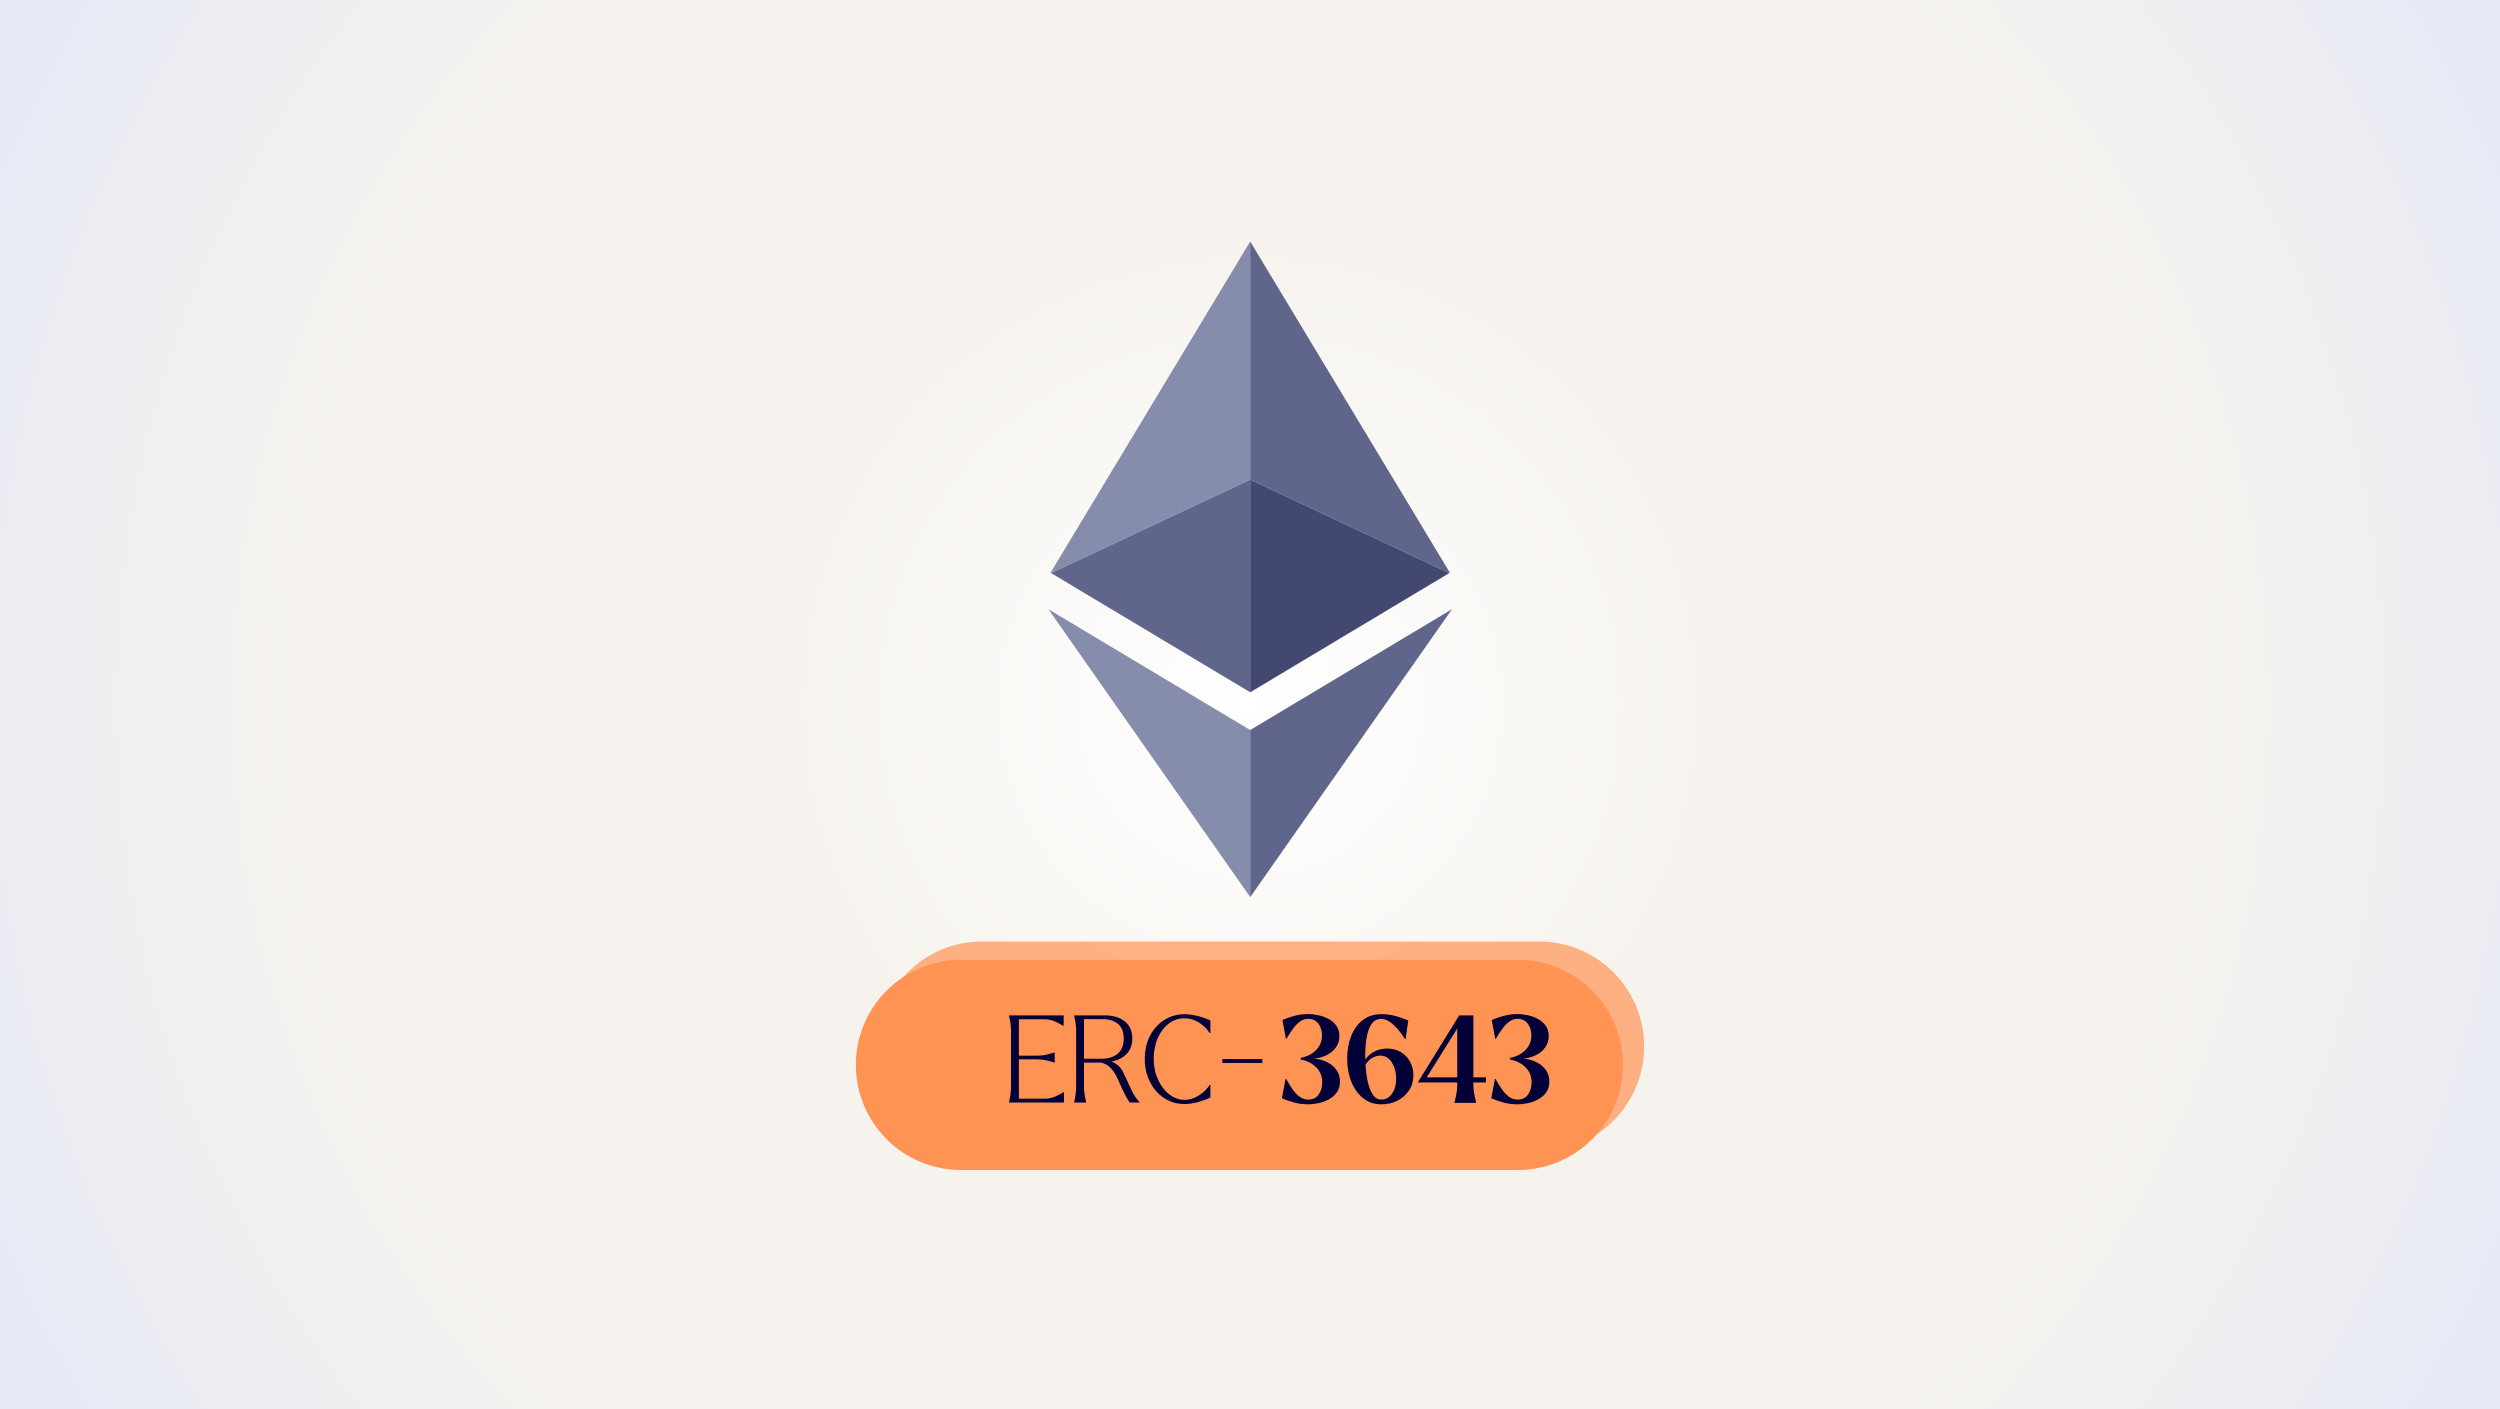 <?xml version="1.0" encoding="UTF-8"?>
<svg xmlns="http://www.w3.org/2000/svg" xmlns:xlink="http://www.w3.org/1999/xlink" width="275px" zoomAndPan="magnify" viewBox="0 0 1440 810" height="155px" preserveAspectRatio="xMidYMid meet" version="1.0">
  <defs>
    <filter x="0%" y="0%" width="100%" height="100%" id="7086c86f55">
      <feColorMatrix values="0 0 0 0 1 0 0 0 0 1 0 0 0 0 1 0 0 0 1 0" color-interpolation-filters="sRGB"></feColorMatrix>
    </filter>
    <g></g>
    <radialGradient gradientTransform="matrix(1, 0, 0, 1, 0, 0)" gradientUnits="userSpaceOnUse" r="826.09" cx="720" id="1870e83e1d" cy="405" fx="720" fy="405">
      <stop stop-opacity="1" stop-color="rgb(99.918%, 99.889%, 99.841%)" offset="0"></stop>
      <stop stop-opacity="1" stop-color="rgb(99.773%, 99.696%, 99.567%)" offset="0.016"></stop>
      <stop stop-opacity="1" stop-color="rgb(99.649%, 99.53%, 99.33%)" offset="0.027"></stop>
      <stop stop-opacity="1" stop-color="rgb(99.527%, 99.365%, 99.095%)" offset="0.039"></stop>
      <stop stop-opacity="1" stop-color="rgb(99.403%, 99.199%, 98.859%)" offset="0.051"></stop>
      <stop stop-opacity="1" stop-color="rgb(99.28%, 99.034%, 98.624%)" offset="0.062"></stop>
      <stop stop-opacity="1" stop-color="rgb(99.158%, 98.869%, 98.387%)" offset="0.074"></stop>
      <stop stop-opacity="1" stop-color="rgb(99.034%, 98.703%, 98.152%)" offset="0.086"></stop>
      <stop stop-opacity="1" stop-color="rgb(98.911%, 98.538%, 97.916%)" offset="0.098"></stop>
      <stop stop-opacity="1" stop-color="rgb(98.787%, 98.372%, 97.681%)" offset="0.109"></stop>
      <stop stop-opacity="1" stop-color="rgb(98.665%, 98.207%, 97.444%)" offset="0.121"></stop>
      <stop stop-opacity="1" stop-color="rgb(98.541%, 98.042%, 97.209%)" offset="0.133"></stop>
      <stop stop-opacity="1" stop-color="rgb(98.418%, 97.876%, 96.973%)" offset="0.145"></stop>
      <stop stop-opacity="1" stop-color="rgb(98.296%, 97.711%, 96.738%)" offset="0.156"></stop>
      <stop stop-opacity="1" stop-color="rgb(98.172%, 97.545%, 96.501%)" offset="0.168"></stop>
      <stop stop-opacity="1" stop-color="rgb(98.048%, 97.38%, 96.266%)" offset="0.18"></stop>
      <stop stop-opacity="1" stop-color="rgb(97.925%, 97.215%, 96.03%)" offset="0.191"></stop>
      <stop stop-opacity="1" stop-color="rgb(97.803%, 97.049%, 95.795%)" offset="0.203"></stop>
      <stop stop-opacity="1" stop-color="rgb(97.679%, 96.884%, 95.558%)" offset="0.215"></stop>
      <stop stop-opacity="1" stop-color="rgb(97.556%, 96.718%, 95.323%)" offset="0.227"></stop>
      <stop stop-opacity="1" stop-color="rgb(97.432%, 96.553%, 95.087%)" offset="0.238"></stop>
      <stop stop-opacity="1" stop-color="rgb(97.31%, 96.388%, 94.85%)" offset="0.25"></stop>
      <stop stop-opacity="1" stop-color="rgb(97.208%, 96.249%, 94.653%)" offset="0.262"></stop>
      <stop stop-opacity="1" stop-color="rgb(97.125%, 96.14%, 94.496%)" offset="0.27"></stop>
      <stop stop-opacity="1" stop-color="rgb(97.043%, 96.03%, 94.339%)" offset="0.277"></stop>
      <stop stop-opacity="1" stop-color="rgb(96.96%, 95.92%, 94.182%)" offset="0.285"></stop>
      <stop stop-opacity="1" stop-color="rgb(96.878%, 95.808%, 94.025%)" offset="0.293"></stop>
      <stop stop-opacity="1" stop-color="rgb(96.797%, 95.699%, 93.867%)" offset="0.301"></stop>
      <stop stop-opacity="1" stop-color="rgb(96.715%, 95.589%, 93.71%)" offset="0.309"></stop>
      <stop stop-opacity="1" stop-color="rgb(96.587%, 95.416%, 93.466%)" offset="0.316"></stop>
      <stop stop-opacity="1" stop-color="rgb(96.411%, 95.247%, 93.341%)" offset="0.656"></stop>
      <stop stop-opacity="1" stop-color="rgb(96.243%, 95.151%, 93.42%)" offset="0.676"></stop>
      <stop stop-opacity="1" stop-color="rgb(96.086%, 95.059%, 93.495%)" offset="0.684"></stop>
      <stop stop-opacity="1" stop-color="rgb(95.851%, 94.922%, 93.608%)" offset="0.691"></stop>
      <stop stop-opacity="1" stop-color="rgb(95.537%, 94.739%, 93.759%)" offset="0.707"></stop>
      <stop stop-opacity="1" stop-color="rgb(95.222%, 94.556%, 93.909%)" offset="0.723"></stop>
      <stop stop-opacity="1" stop-color="rgb(94.908%, 94.373%, 94.058%)" offset="0.738"></stop>
      <stop stop-opacity="1" stop-color="rgb(94.632%, 94.212%, 94.191%)" offset="0.754"></stop>
      <stop stop-opacity="1" stop-color="rgb(94.397%, 94.075%, 94.304%)" offset="0.766"></stop>
      <stop stop-opacity="1" stop-color="rgb(94.16%, 93.938%, 94.415%)" offset="0.777"></stop>
      <stop stop-opacity="1" stop-color="rgb(93.925%, 93.8%, 94.528%)" offset="0.789"></stop>
      <stop stop-opacity="1" stop-color="rgb(93.689%, 93.663%, 94.641%)" offset="0.801"></stop>
      <stop stop-opacity="1" stop-color="rgb(93.454%, 93.527%, 94.754%)" offset="0.812"></stop>
      <stop stop-opacity="1" stop-color="rgb(93.257%, 93.413%, 94.847%)" offset="0.824"></stop>
      <stop stop-opacity="1" stop-color="rgb(93.1%, 93.321%, 94.922%)" offset="0.832"></stop>
      <stop stop-opacity="1" stop-color="rgb(92.943%, 93.23%, 94.997%)" offset="0.84"></stop>
      <stop stop-opacity="1" stop-color="rgb(92.708%, 93.092%, 95.11%)" offset="0.848"></stop>
      <stop stop-opacity="1" stop-color="rgb(92.393%, 92.909%, 95.261%)" offset="0.863"></stop>
      <stop stop-opacity="1" stop-color="rgb(92.117%, 92.749%, 95.392%)" offset="0.879"></stop>
      <stop stop-opacity="1" stop-color="rgb(91.882%, 92.612%, 95.505%)" offset="0.891"></stop>
      <stop stop-opacity="1" stop-color="rgb(91.646%, 92.474%, 95.618%)" offset="0.902"></stop>
      <stop stop-opacity="1" stop-color="rgb(91.449%, 92.36%, 95.711%)" offset="0.914"></stop>
      <stop stop-opacity="1" stop-color="rgb(91.292%, 92.268%, 95.786%)" offset="0.922"></stop>
      <stop stop-opacity="1" stop-color="rgb(91.057%, 92.131%, 95.898%)" offset="0.93"></stop>
      <stop stop-opacity="1" stop-color="rgb(90.781%, 91.971%, 96.03%)" offset="0.945"></stop>
      <stop stop-opacity="1" stop-color="rgb(90.584%, 91.856%, 96.123%)" offset="0.957"></stop>
      <stop stop-opacity="1" stop-color="rgb(90.349%, 91.719%, 96.236%)" offset="0.965"></stop>
      <stop stop-opacity="1" stop-color="rgb(90.112%, 91.582%, 96.349%)" offset="0.98"></stop>
      <stop stop-opacity="1" stop-color="rgb(89.917%, 91.467%, 96.443%)" offset="0.988"></stop>
      <stop stop-opacity="1" stop-color="rgb(89.799%, 91.399%, 96.5%)" offset="1"></stop>
    </radialGradient>
    <clipPath id="89e2b8a4ea">
      <path d="M 605 138.09 L 721 138.09 L 721 330 L 605 330 Z M 605 138.09 " clip-rule="nonzero"></path>
    </clipPath>
    <clipPath id="3f25bc903b">
      <path d="M 603.867 350 L 721 350 L 721 516 L 603.867 516 Z M 603.867 350 " clip-rule="nonzero"></path>
    </clipPath>
    <clipPath id="87444303cc">
      <path d="M 720 138.09 L 836 138.09 L 836 330 L 720 330 Z M 720 138.09 " clip-rule="nonzero"></path>
    </clipPath>
    <clipPath id="91cba65d3a">
      <path d="M 720 350 L 836.367 350 L 836.367 516 L 720 516 Z M 720 350 " clip-rule="nonzero"></path>
    </clipPath>
    <mask id="dea6729b99">
      <g filter="url(#7086c86f55)">
        <rect x="-144" width="1728" fill="#000000" y="-81" height="972" fill-opacity="0.7"></rect>
      </g>
    </mask>
    <clipPath id="92d1e48739">
      <path d="M 1.195 0.488 L 443.207 0.488 L 443.207 121.512 L 1.195 121.512 Z M 1.195 0.488 " clip-rule="nonzero"></path>
    </clipPath>
    <clipPath id="ba6d2216b9">
      <path d="M 382.527 0.488 C 415.949 0.488 443.039 27.582 443.039 61 C 443.039 94.418 415.949 121.512 382.527 121.512 L 61.703 121.512 C 28.285 121.512 1.195 94.418 1.195 61 C 1.195 27.582 28.285 0.488 61.703 0.488 Z M 382.527 0.488 " clip-rule="nonzero"></path>
    </clipPath>
    <clipPath id="4e8f286c87">
      <rect x="0" width="444" y="0" height="122"></rect>
    </clipPath>
    <clipPath id="3edf488451">
      <path d="M 492.961 552.07 L 934.973 552.07 L 934.973 673.094 L 492.961 673.094 Z M 492.961 552.07 " clip-rule="nonzero"></path>
    </clipPath>
    <clipPath id="e062c22124">
      <path d="M 874.297 552.07 C 907.715 552.07 934.805 579.164 934.805 612.582 C 934.805 646 907.715 673.094 874.297 673.094 L 553.473 673.094 C 520.051 673.094 492.961 646 492.961 612.582 C 492.961 579.164 520.051 552.07 553.473 552.07 Z M 874.297 552.07 " clip-rule="nonzero"></path>
    </clipPath>
  </defs>
  <rect x="-144" width="1728" fill="#ffffff" y="-81" height="972" fill-opacity="1"></rect>
  <rect x="-144" fill="url(#1870e83e1d)" width="1728" y="-81" height="972"></rect>
  <g clip-path="url(#89e2b8a4ea)">
    <path fill="#868dac" d="M 720.105 138.277 L 720.105 275.453 L 605.484 329.293 L 605.102 329.07 L 616.969 309.371 Z M 720.105 138.277 " fill-opacity="1" fill-rule="nonzero"></path>
  </g>
  <g clip-path="url(#3f25bc903b)">
    <path fill="#868dac" d="M 720.105 419.676 L 720.105 515.891 L 603.867 350.066 Z M 720.105 419.676 " fill-opacity="1" fill-rule="nonzero"></path>
  </g>
  <path fill="#5f658b" d="M 720.105 275.453 L 720.105 397.938 L 619.414 337.641 L 605.484 329.293 Z M 720.105 275.453 " fill-opacity="1" fill-rule="nonzero"></path>
  <g clip-path="url(#87444303cc)">
    <path fill="#5f658b" d="M 835.129 329.07 L 834.75 329.293 L 720.105 275.453 L 720.105 138.277 L 823.262 309.371 Z M 835.129 329.07 " fill-opacity="1" fill-rule="nonzero"></path>
  </g>
  <path fill="#434871" d="M 834.75 329.293 L 820.797 337.641 L 720.105 397.938 L 720.105 275.453 Z M 834.75 329.293 " fill-opacity="1" fill-rule="nonzero"></path>
  <g clip-path="url(#91cba65d3a)">
    <path fill="#5f658b" d="M 836.363 350.066 L 720.129 515.914 L 720.105 515.891 L 720.105 419.676 Z M 836.363 350.066 " fill-opacity="1" fill-rule="nonzero"></path>
  </g>
  <g mask="url(#dea6729b99)">
    <g transform="matrix(1, 0, 0, 1, 504, 541)">
      <g clip-path="url(#4e8f286c87)">
        <g clip-path="url(#92d1e48739)">
          <g clip-path="url(#ba6d2216b9)">
            <path fill="#ff9353" d="M 1.195 0.488 L 443.207 0.488 L 443.207 121.512 L 1.195 121.512 Z M 1.195 0.488 " fill-opacity="1" fill-rule="nonzero"></path>
          </g>
        </g>
      </g>
    </g>
  </g>
  <g clip-path="url(#3edf488451)">
    <g clip-path="url(#e062c22124)">
      <path fill="#ff9353" d="M 492.961 552.07 L 934.973 552.07 L 934.973 673.094 L 492.961 673.094 Z M 492.961 552.07 " fill-opacity="1" fill-rule="nonzero"></path>
    </g>
  </g>
  <g fill="#020036" fill-opacity="1">
    <g transform="translate(577.812, 634.247)">
      <g>
        <path d="M 34.797 -6 L 35.062 -6 L 35 -2.234 L 35.062 0 L 3.422 0 L 3.422 -0.203 C 3.648 -1.273 3.891 -2.586 4.141 -4.141 C 4.398 -5.703 4.531 -7.367 4.531 -9.141 L 4.531 -41.062 C 4.531 -42.832 4.398 -44.504 4.141 -46.078 C 3.891 -47.66 3.648 -48.961 3.422 -49.984 L 3.422 -50.203 L 34.859 -50.203 L 34.859 -44.203 L 34.578 -44.203 C 33.273 -45.035 31.691 -45.867 29.828 -46.703 C 27.973 -47.547 25.957 -47.969 23.781 -47.969 L 9.062 -47.969 L 9.062 -26.984 L 19.453 -26.984 C 21.492 -26.984 23.375 -27.191 25.094 -27.609 C 26.812 -28.023 28.254 -28.422 29.422 -28.797 L 29.703 -28.797 L 29.703 -23.078 L 29.422 -23.078 C 28.254 -23.453 26.812 -23.848 25.094 -24.266 C 23.375 -24.68 21.492 -24.891 19.453 -24.891 L 9.062 -24.891 L 9.062 -2.234 L 23.984 -2.234 C 26.172 -2.234 28.191 -2.648 30.047 -3.484 C 31.91 -4.316 33.492 -5.156 34.797 -6 Z M 34.797 -6 "></path>
      </g>
    </g>
  </g>
  <g fill="#020036" fill-opacity="1">
    <g transform="translate(615.322, 634.247)">
      <g>
        <path d="M 31.859 -17.016 C 33.023 -14.547 33.988 -12.461 34.75 -10.766 C 35.52 -9.078 36.207 -7.625 36.812 -6.406 C 37.414 -5.195 38.039 -4.117 38.688 -3.172 C 39.344 -2.223 40.113 -1.234 41 -0.203 L 41 0 L 35.422 0 C 34.859 -0.695 34.16 -1.812 33.328 -3.344 C 32.492 -4.875 31.645 -6.582 30.781 -8.469 C 29.914 -10.352 29.113 -12.129 28.375 -13.797 C 27.488 -15.848 26.301 -17.742 24.812 -19.484 C 23.332 -21.223 21.406 -22.395 19.031 -23 L 9.062 -23 L 9.062 -9.141 C 9.062 -7.367 9.203 -5.703 9.484 -4.141 C 9.766 -2.586 10.02 -1.273 10.25 -0.203 L 10.25 0 L 3.422 0 L 3.422 -0.203 C 3.648 -1.273 3.891 -2.586 4.141 -4.141 C 4.398 -5.703 4.531 -7.367 4.531 -9.141 L 4.531 -41.062 C 4.531 -42.832 4.398 -44.504 4.141 -46.078 C 3.891 -47.66 3.648 -48.961 3.422 -49.984 L 3.422 -50.203 L 20.984 -50.203 C 25.816 -50.203 29.672 -49.051 32.547 -46.75 C 35.43 -44.445 36.875 -41.156 36.875 -36.875 C 36.875 -33.07 35.711 -30.039 33.391 -27.781 C 31.066 -25.531 28.188 -24.148 24.75 -23.641 C 26.281 -23.129 27.641 -22.336 28.828 -21.266 C 30.016 -20.191 31.023 -18.773 31.859 -17.016 Z M 19.875 -48.031 L 9.062 -48.031 L 9.062 -25.234 L 19.25 -25.234 C 21.664 -25.234 23.82 -25.629 25.719 -26.422 C 27.625 -27.211 29.133 -28.469 30.25 -30.188 C 31.375 -31.906 31.938 -34.113 31.938 -36.812 C 31.938 -40.664 30.832 -43.5 28.625 -45.312 C 26.414 -47.125 23.5 -48.031 19.875 -48.031 Z M 12.344 -23.078 L 12.203 -23.078 C 12.242 -23.078 12.273 -23.078 12.297 -23.078 C 12.328 -23.078 12.344 -23.078 12.344 -23.078 Z M 12.344 -23.078 "></path>
      </g>
    </g>
  </g>
  <g fill="#020036" fill-opacity="1">
    <g transform="translate(657.084, 634.247)">
      <g>
        <path d="M 25.031 0.844 C 21.914 0.844 18.984 0.219 16.234 -1.031 C 13.492 -2.289 11.078 -4.082 8.984 -6.406 C 6.898 -8.738 5.266 -11.484 4.078 -14.641 C 2.891 -17.797 2.297 -21.258 2.297 -25.031 C 2.297 -28.883 2.875 -32.391 4.031 -35.547 C 5.195 -38.711 6.828 -41.43 8.922 -43.703 C 11.016 -45.984 13.43 -47.75 16.172 -49 C 18.91 -50.258 21.883 -50.891 25.094 -50.891 C 27.238 -50.891 29.633 -50.586 32.281 -49.984 C 34.926 -49.379 37.531 -48.473 40.094 -47.266 L 40.094 -40.016 L 39.672 -40.016 C 38.742 -41.504 37.555 -42.883 36.109 -44.156 C 34.672 -45.438 33.031 -46.484 31.188 -47.297 C 29.352 -48.117 27.32 -48.531 25.094 -48.531 C 22.445 -48.531 20.039 -47.91 17.875 -46.672 C 15.719 -45.441 13.859 -43.734 12.297 -41.547 C 10.742 -39.367 9.547 -36.883 8.703 -34.094 C 7.867 -31.301 7.453 -28.328 7.453 -25.172 C 7.453 -21.91 7.914 -18.863 8.844 -16.031 C 9.781 -13.195 11.07 -10.688 12.719 -8.5 C 14.375 -6.32 16.27 -4.613 18.406 -3.375 C 20.539 -2.145 22.797 -1.531 25.172 -1.531 C 27.117 -1.531 29.008 -1.926 30.844 -2.719 C 32.688 -3.508 34.375 -4.566 35.906 -5.891 C 37.438 -7.211 38.691 -8.617 39.672 -10.109 L 40.094 -10.109 L 40.094 -2.859 C 37.945 -1.836 35.523 -0.961 32.828 -0.234 C 30.141 0.484 27.539 0.844 25.031 0.844 Z M 25.031 0.844 "></path>
      </g>
    </g>
  </g>
  <g fill="#020036" fill-opacity="1">
    <g transform="translate(700.59, 634.247)">
      <g>
        <path d="M 26.5 -22.797 L 3.484 -22.797 L 3.484 -25.031 L 26.5 -25.031 Z M 26.5 -22.797 "></path>
      </g>
    </g>
  </g>
  <g fill="#020036" fill-opacity="1">
    <g transform="translate(736.005, 634.43)">
      <g>
        <path d="M 17.5 0.844 C 14.508 0.844 11.68 0.457 9.016 -0.312 C 6.359 -1.082 4.145 -1.863 2.375 -2.656 L 4.484 -13.781 L 4.828 -13.781 C 5.992 -11.688 7.191 -9.738 8.422 -7.938 C 9.66 -6.145 11.023 -4.688 12.516 -3.562 C 14.016 -2.445 15.695 -1.891 17.562 -1.891 C 20.176 -1.891 22.172 -2.859 23.547 -4.797 C 24.922 -6.734 25.609 -9.078 25.609 -11.828 C 25.609 -15.234 24.453 -18.102 22.141 -20.438 C 19.836 -22.77 16.844 -24.285 13.156 -24.984 L 13.156 -25.891 C 16.75 -26.586 19.695 -28.078 22 -30.359 C 24.312 -32.648 25.469 -35.477 25.469 -38.844 C 25.469 -40.52 25.164 -42.094 24.562 -43.562 C 23.957 -45.031 23.07 -46.207 21.906 -47.094 C 20.738 -47.977 19.316 -48.422 17.641 -48.422 C 15.953 -48.422 14.383 -47.922 12.938 -46.922 C 11.5 -45.922 10.133 -44.547 8.844 -42.797 C 7.562 -41.047 6.27 -39.07 4.969 -36.875 L 4.688 -36.875 L 2.656 -47.734 C 4.426 -48.523 6.617 -49.289 9.234 -50.031 C 11.848 -50.781 14.625 -51.156 17.562 -51.156 C 19.383 -51.156 21.32 -50.93 23.375 -50.484 C 25.426 -50.047 27.375 -49.336 29.219 -48.359 C 31.062 -47.379 32.566 -46.07 33.734 -44.438 C 34.898 -42.801 35.484 -40.797 35.484 -38.422 C 35.484 -36.086 34.852 -33.988 33.594 -32.125 C 32.332 -30.258 30.594 -28.754 28.375 -27.609 C 26.156 -26.461 23.625 -25.75 20.781 -25.469 C 23.676 -25.238 26.254 -24.551 28.516 -23.406 C 30.773 -22.258 32.555 -20.754 33.859 -18.891 C 35.172 -17.023 35.828 -14.832 35.828 -12.312 C 35.828 -9.844 35.234 -7.766 34.047 -6.078 C 32.859 -4.398 31.316 -3.047 29.422 -2.016 C 27.535 -0.992 25.539 -0.266 23.438 0.172 C 21.344 0.617 19.363 0.844 17.5 0.844 Z M 17.5 0.844 "></path>
      </g>
    </g>
  </g>
  <g fill="#020036" fill-opacity="1">
    <g transform="translate(773.657, 634.43)">
      <g>
        <path d="M 22.047 0.844 C 17.984 0.844 14.484 -0.32 11.547 -2.656 C 8.609 -4.988 6.332 -8.141 4.719 -12.109 C 3.113 -16.078 2.312 -20.508 2.312 -25.406 C 2.312 -30.207 3.066 -34.547 4.578 -38.422 C 6.098 -42.297 8.328 -45.375 11.266 -47.656 C 14.203 -49.945 17.75 -51.094 21.906 -51.094 C 24.938 -51.094 27.734 -50.727 30.297 -50 C 32.867 -49.281 35.273 -48.43 37.516 -47.453 L 35.969 -36.734 L 35.688 -36.672 C 34.383 -38.773 32.961 -40.711 31.422 -42.484 C 29.879 -44.254 28.301 -45.676 26.688 -46.75 C 25.082 -47.82 23.488 -48.359 21.906 -48.359 C 19.477 -48.359 17.586 -47.316 16.234 -45.234 C 14.879 -43.16 13.93 -40.363 13.391 -36.844 C 12.859 -33.32 12.641 -29.348 12.734 -24.922 C 14.141 -26.973 15.945 -28.547 18.156 -29.641 C 20.375 -30.734 22.742 -31.281 25.266 -31.281 C 28.348 -31.281 31.02 -30.594 33.281 -29.219 C 35.539 -27.844 37.301 -25.988 38.562 -23.656 C 39.82 -21.32 40.453 -18.734 40.453 -15.891 C 40.453 -12.578 39.609 -9.66 37.922 -7.141 C 36.242 -4.617 34.016 -2.656 31.234 -1.25 C 28.461 0.145 25.398 0.844 22.047 0.844 Z M 22.047 -1.891 C 23.68 -1.891 25.141 -2.398 26.422 -3.422 C 27.703 -4.453 28.703 -5.875 29.422 -7.688 C 30.148 -9.508 30.516 -11.586 30.516 -13.922 C 30.516 -16.211 30.16 -18.359 29.453 -20.359 C 28.754 -22.367 27.727 -24.016 26.375 -25.297 C 25.031 -26.578 23.352 -27.219 21.344 -27.219 C 20.039 -27.219 18.609 -26.832 17.047 -26.062 C 15.484 -25.301 14.094 -23.938 12.875 -21.969 C 13.113 -18.195 13.582 -14.789 14.281 -11.75 C 14.977 -8.719 15.957 -6.316 17.219 -4.547 C 18.477 -2.773 20.086 -1.891 22.047 -1.891 Z M 22.047 -1.891 "></path>
      </g>
    </g>
  </g>
  <g fill="#020036" fill-opacity="1">
    <g transform="translate(816.067, 634.43)">
      <g>
        <path d="M 39.828 -14.703 L 39.828 -11.75 L 32.609 -11.75 L 32.609 -10.5 C 32.609 -9.008 32.723 -7.523 32.953 -6.047 C 33.191 -4.578 33.453 -3.305 33.734 -2.234 C 34.016 -1.16 34.176 -0.414 34.219 0 L 21.625 0 C 21.719 -0.414 21.906 -1.16 22.188 -2.234 C 22.469 -3.305 22.723 -4.578 22.953 -6.047 C 23.191 -7.523 23.312 -9.008 23.312 -10.5 L 23.312 -11.75 L 1.047 -11.75 L 1.125 -11.828 L 0.562 -11.75 L 24.422 -50.391 L 32.609 -50.391 L 32.609 -14.703 Z M 23.312 -42.828 L 5.734 -14.703 L 23.312 -14.703 Z M 23.312 -42.828 "></path>
      </g>
    </g>
  </g>
  <g fill="#020036" fill-opacity="1">
    <g transform="translate(856.587, 634.43)">
      <g>
        <path d="M 17.5 0.844 C 14.508 0.844 11.68 0.457 9.016 -0.312 C 6.359 -1.082 4.145 -1.863 2.375 -2.656 L 4.484 -13.781 L 4.828 -13.781 C 5.992 -11.688 7.191 -9.738 8.422 -7.938 C 9.66 -6.145 11.023 -4.688 12.516 -3.562 C 14.016 -2.445 15.695 -1.891 17.562 -1.891 C 20.176 -1.891 22.172 -2.859 23.547 -4.797 C 24.922 -6.734 25.609 -9.078 25.609 -11.828 C 25.609 -15.234 24.453 -18.102 22.141 -20.438 C 19.836 -22.77 16.844 -24.285 13.156 -24.984 L 13.156 -25.891 C 16.75 -26.586 19.695 -28.078 22 -30.359 C 24.312 -32.648 25.469 -35.477 25.469 -38.844 C 25.469 -40.52 25.164 -42.094 24.562 -43.562 C 23.957 -45.031 23.07 -46.207 21.906 -47.094 C 20.738 -47.977 19.316 -48.422 17.641 -48.422 C 15.953 -48.422 14.383 -47.922 12.938 -46.922 C 11.5 -45.922 10.133 -44.547 8.844 -42.797 C 7.562 -41.047 6.27 -39.07 4.969 -36.875 L 4.688 -36.875 L 2.656 -47.734 C 4.426 -48.523 6.617 -49.289 9.234 -50.031 C 11.848 -50.781 14.625 -51.156 17.562 -51.156 C 19.383 -51.156 21.32 -50.93 23.375 -50.484 C 25.426 -50.047 27.375 -49.336 29.219 -48.359 C 31.062 -47.379 32.566 -46.07 33.734 -44.438 C 34.898 -42.801 35.484 -40.797 35.484 -38.422 C 35.484 -36.086 34.852 -33.988 33.594 -32.125 C 32.332 -30.258 30.594 -28.754 28.375 -27.609 C 26.156 -26.461 23.625 -25.75 20.781 -25.469 C 23.676 -25.238 26.254 -24.551 28.516 -23.406 C 30.773 -22.258 32.555 -20.754 33.859 -18.891 C 35.172 -17.023 35.828 -14.832 35.828 -12.312 C 35.828 -9.844 35.234 -7.766 34.047 -6.078 C 32.859 -4.398 31.316 -3.047 29.422 -2.016 C 27.535 -0.992 25.539 -0.266 23.438 0.172 C 21.344 0.617 19.363 0.844 17.5 0.844 Z M 17.5 0.844 "></path>
      </g>
    </g>
  </g>
</svg>
